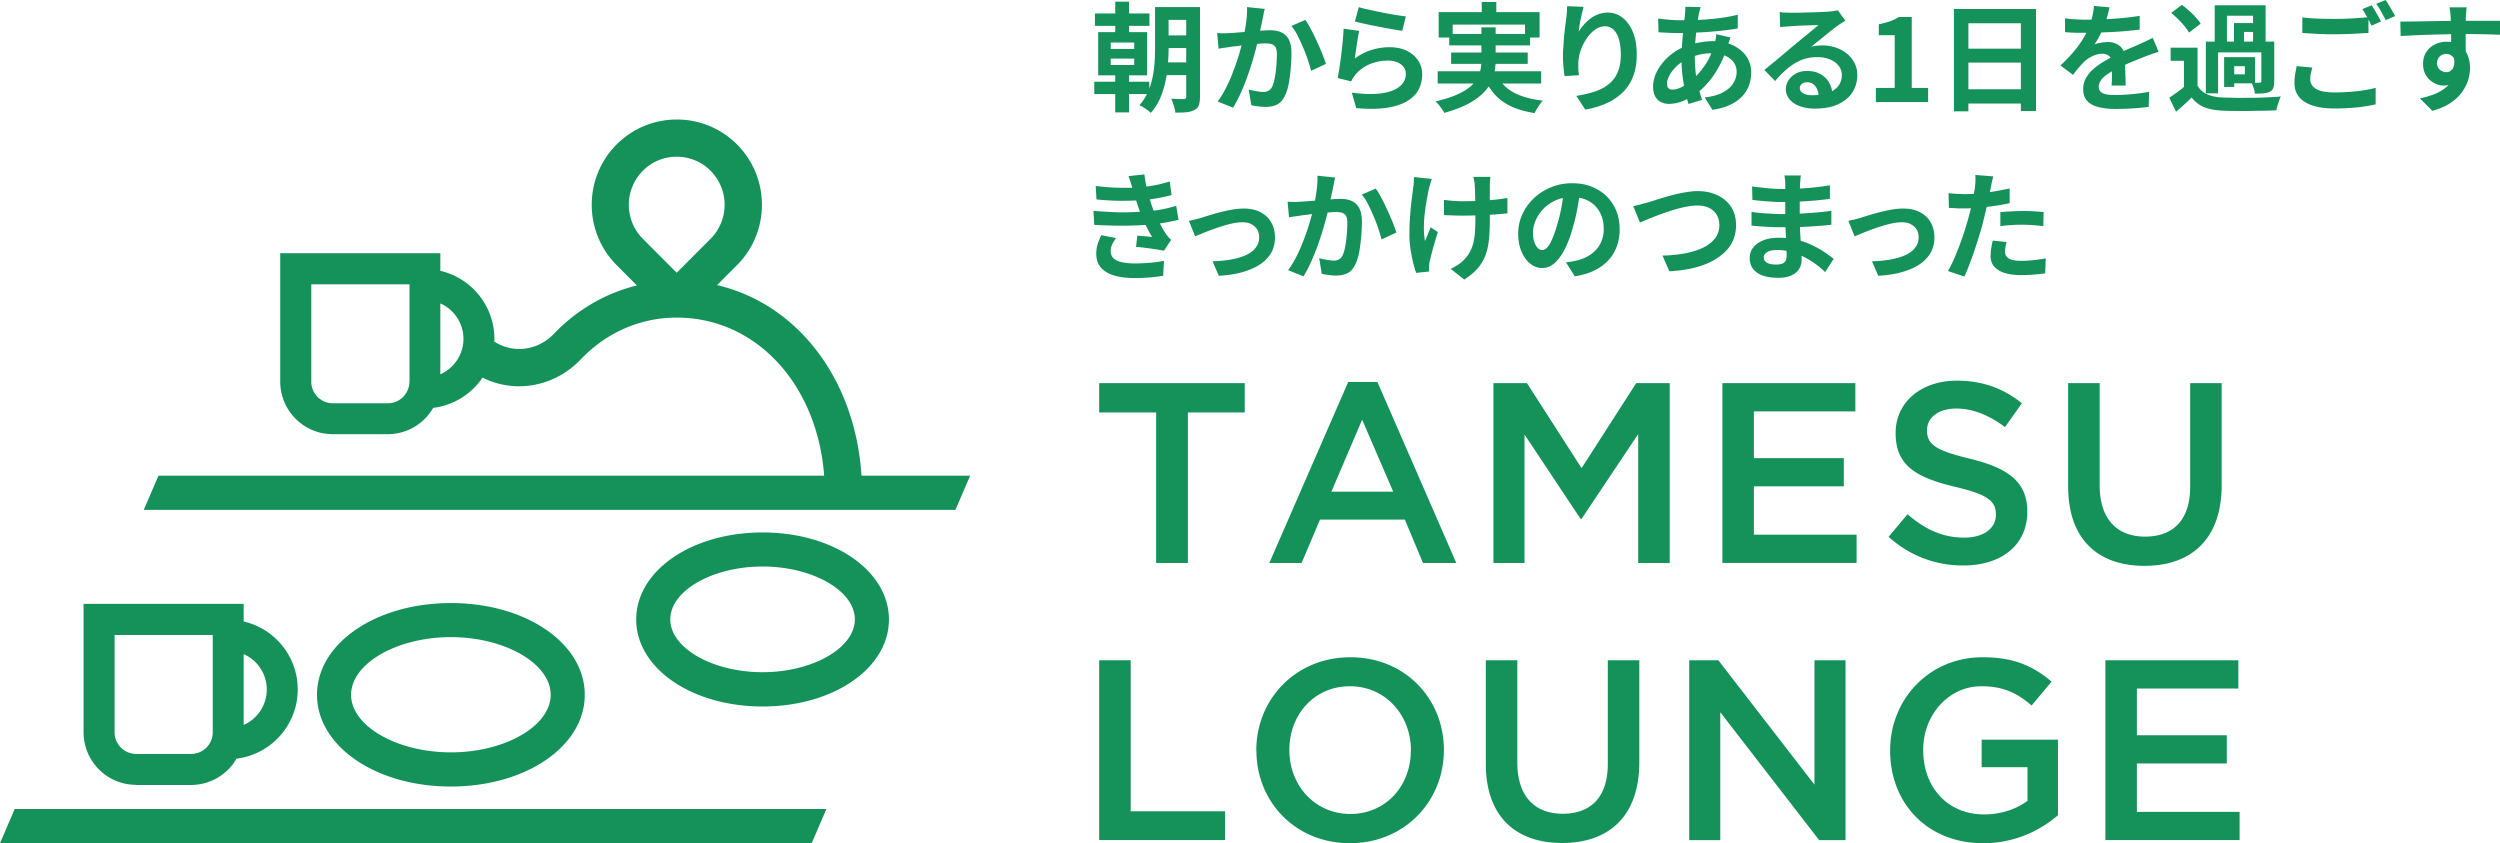 <svg xmlns="http://www.w3.org/2000/svg" width="338" height="114" fill="none"><g fill="#15915A" clip-path="url(#a)"><path d="M156.295 55.769h-7.686v-3.967h19.678v3.967h-7.686v20.353h-4.291V55.769zm25.972-4.134h3.956l10.673 24.487h-4.503l-2.456-5.868h-11.475l-2.487 5.868h-4.366l10.673-24.487zm6.094 14.835-4.199-9.728-4.154 9.728zm13.553-14.668h4.533l7.383 11.491 7.382-11.491h4.533v24.32h-4.26V58.687l-7.655 11.461h-.137l-7.58-11.4v17.374h-4.199zm30.953 0h17.98v3.815h-13.72v6.323h12.158v3.815h-12.158v6.536h13.886v3.815h-18.146v-24.32zm22.468 20.778 2.562-3.055c2.32 2.006 4.685 3.161 7.656 3.161 2.623 0 4.29-1.246 4.29-3.055v-.076c0-1.733-.97-2.675-5.472-3.724-5.17-1.246-8.08-2.781-8.08-7.25v-.06c0-4.166 3.471-7.054 8.277-7.054 3.532 0 6.336 1.08 8.792 3.056l-2.289 3.222c-2.183-1.642-4.366-2.508-6.579-2.508-2.486 0-3.957 1.292-3.957 2.888v.06c0 1.886 1.107 2.706 5.791 3.831 5.124 1.247 7.762 3.086 7.762 7.129v.06c0 4.546-3.563 7.251-8.656 7.251-3.714 0-7.201-1.277-10.112-3.891zm24.282-6.779v-14h4.26v13.833c0 4.514 2.319 6.916 6.14 6.916s6.094-2.265 6.094-6.749v-14h4.26v13.787c0 7.266-4.078 10.914-10.43 10.914s-10.324-3.648-10.324-10.701M148.609 89.27h4.26v20.413h12.75v3.892h-17.01v-24.32zm21.243 12.221v-.061c0-6.84 5.275-12.57 12.719-12.57s12.643 5.669 12.643 12.494v.076c0 6.84-5.261 12.57-12.704 12.57s-12.643-5.669-12.643-12.509zm20.905 0v-.061c0-4.727-3.426-8.649-8.247-8.649s-8.186 3.846-8.186 8.573v.076c0 4.727 3.426 8.618 8.247 8.618s8.171-3.83 8.171-8.542zm10.126 1.778v-14h4.26v13.833c0 4.514 2.319 6.916 6.139 6.916s6.095-2.265 6.095-6.749v-14h4.259v13.787c0 7.266-4.078 10.914-10.429 10.914-6.352 0-10.324-3.648-10.324-10.701m27.484-13.999h3.957l12.992 16.811V89.27h4.199v24.32h-3.563l-13.37-17.298v17.298h-4.2V89.27zm27.18 12.221v-.061c0-6.81 5.2-12.57 12.507-12.57 4.229 0 6.821 1.185 9.323 3.298l-2.699 3.222c-1.879-1.596-3.714-2.599-6.791-2.599-4.472 0-7.868 3.922-7.868 8.573v.076c0 5.001 3.29 8.679 8.247 8.679 2.289 0 4.366-.73 5.851-1.839v-4.545h-6.2v-3.724h10.324v10.214c-2.38 2.052-5.821 3.785-10.112 3.785-7.579 0-12.582-5.426-12.582-12.509m29.101-12.221h17.98v3.815h-13.72v6.323h12.158v3.815h-12.158v6.536h13.887v3.816h-18.147v-24.32zM103.101 71.987c-9.581 0-17.085 5.168-17.085 11.765S93.52 95.517 103.1 95.517s17.085-5.168 17.085-11.765-7.505-11.765-17.085-11.765m0 18.894c-6.762 0-12.477-3.268-12.477-7.144s5.715-7.144 12.477-7.144c6.761 0 12.476 3.268 12.476 7.144s-5.715 7.144-12.476 7.144m-24.04 3.055c0-6.961-7.943-12.403-18.1-12.403s-18.1 5.457-18.1 12.403 7.943 12.403 18.1 12.403 18.1-5.456 18.1-12.403m-31.592 0c0-4.225 6.185-7.797 13.492-7.797s13.492 3.572 13.492 7.797c0 4.226-6.185 7.783-13.492 7.783s-13.492-3.572-13.492-7.783m-29.076 12.191h7.443a7.08 7.08 0 0 0 6.14-3.557c4.654-.563 8.277-4.545 8.277-9.363 0-4.484-3.138-8.224-7.307-9.181v-2.387H11.297v17.359c0 3.921 3.183 7.113 7.095 7.113zm17.676-12.905a5.23 5.23 0 0 1-3.123 4.788v-9.576a5.23 5.23 0 0 1 3.123 4.788M15.48 85.85h13.28v13.163a2.915 2.915 0 0 1-2.91 2.918h-7.444a2.915 2.915 0 0 1-2.91-2.918V85.85zM0 114h109.741l1.986-4.621H1.986zm116.475-49.674c-.834-13.102-8.672-23.24-19.526-25.779l2.698-2.705c4.488-4.5 4.488-11.81 0-16.31a11.43 11.43 0 0 0-8.14-3.374c-3.078 0-5.958 1.2-8.141 3.374-4.487 4.5-4.487 11.81 0 16.31l2.744 2.75c-4.215 1.035-8.08 3.254-11.218 6.537-2.183 2.295-5.549 2.69-8.065 1.049 0-.122.015-.243.015-.365 0-4.484-3.138-8.239-7.307-9.196V34.23H37.887v17.358c0 3.922 3.183 7.114 7.094 7.114h7.444a7.08 7.08 0 0 0 6.14-3.557 9.42 9.42 0 0 0 6.67-4.09 11.1 11.1 0 0 0 4.927 1.171c3.032 0 6.064-1.23 8.353-3.633 3.471-3.648 8.08-5.654 12.976-5.654 10.749 0 19.011 9.044 19.935 21.371H21.423l-1.985 4.621h109.74l1.986-4.62h-14.689zM55.351 51.604a2.915 2.915 0 0 1-2.91 2.919h-7.444a2.915 2.915 0 0 1-2.911-2.919V38.441h13.28v13.163zm4.184-1.003v-9.576a5.23 5.23 0 0 1 3.123 4.788 5.23 5.23 0 0 1-3.123 4.788m27.378-27.512a6.4 6.4 0 0 1 4.578-1.9c1.729 0 3.366.669 4.579 1.9a6.517 6.517 0 0 1 0 9.196l-4.579 4.59-4.578-4.59a6.517 6.517 0 0 1 0-9.196m61.032-12.039h7.444v1.672h-7.444zm.091-9.226h7.368v1.672h-7.368zm.44 2.523h6.61v5.837h-6.61zm1.698 1.399v.866h3.168v-.866zm0 2.173v.867h3.168v-.867zm.606-7.691h1.865V4.97h-1.865zm0 8.786h1.865V15.2h-1.865zm5.382-8.056h1.834v5.517c0 .669-.03 1.399-.091 2.174a18 18 0 0 1-.333 2.356c-.167.79-.41 1.565-.728 2.295a7.3 7.3 0 0 1-1.258 1.96 3 3 0 0 0-.425-.364 8 8 0 0 0-.591-.395 3.6 3.6 0 0 0-.53-.274 6.6 6.6 0 0 0 1.152-1.778c.288-.639.485-1.307.636-1.991.137-.684.228-1.368.273-2.037s.061-1.323.061-1.93zm.925 7.478h4.184v1.718h-4.184zm.015-7.478h4.169V2.69h-4.169zm0 3.83h4.169V6.49h-4.169zm3.274-3.83h1.865v12.114c0 .471-.061.851-.152 1.14a1.18 1.18 0 0 1-.591.654 2.9 2.9 0 0 1-1.046.304c-.409.045-.925.06-1.546.06 0-.182-.046-.38-.106-.608a12 12 0 0 0-.213-.684 3.6 3.6 0 0 0-.242-.592l1.031.045h.682c.121 0 .197-.03.242-.076.046-.045.076-.121.076-.243zm4.163 3.511c.288.015.561.03.849.03.273 0 .561 0 .864-.03.258 0 .576-.03.94-.061.379-.03.773-.06 1.198-.091.424-.03.833-.061 1.258-.107q.636-.045 1.182-.09c.364-.016.652-.031.895-.031.561 0 1.061.09 1.485.273s.774.502 1.016.943c.243.44.379 1.049.379 1.824 0 .623-.03 1.307-.091 2.037s-.151 1.444-.273 2.112c-.121.67-.303 1.247-.545 1.703-.258.547-.607.942-1.047 1.155s-.955.32-1.561.32a8 8 0 0 1-.985-.077 11 11 0 0 1-.925-.152l-.349-2.113c.212.046.44.107.698.152.257.046.485.091.712.122q.34.045.546.046c.258 0 .5-.046.697-.152.197-.107.364-.274.5-.533.152-.304.273-.714.364-1.2.091-.487.167-1.019.213-1.581s.075-1.11.075-1.642c0-.425-.06-.744-.182-.942a.93.93 0 0 0-.515-.41c-.227-.076-.515-.107-.849-.107a10 10 0 0 0-.985.06c-.425.031-.864.077-1.334.123-.47.045-.91.09-1.319.152-.41.06-.728.09-.94.106q-.342.069-.864.137c-.364.045-.652.09-.895.137l-.197-2.174zm6.458-3.268a6 6 0 0 0-.152.669 22 22 0 0 1-.136.668c-.045.228-.091.502-.167.79-.06.29-.121.594-.182.882-.06.29-.121.578-.182.852-.106.456-.242.988-.394 1.596a40 40 0 0 1-.561 1.96c-.212.7-.454 1.399-.712 2.098-.258.7-.546 1.383-.849 2.052a15 15 0 0 1-.955 1.793l-2.077-.835c.379-.502.713-1.065 1.046-1.688.318-.623.622-1.261.879-1.93.258-.669.501-1.307.713-1.946a32 32 0 0 0 .53-1.793c.152-.547.258-1.034.349-1.414.152-.73.258-1.413.349-2.097s.121-1.308.106-1.9l2.365.243zm5.473 1.49c.257.334.515.775.788 1.291.273.517.531 1.064.803 1.642.258.578.501 1.125.713 1.657s.379.988.5 1.353l-2.016.942c-.106-.44-.258-.942-.44-1.49a21 21 0 0 0-.636-1.672 34 34 0 0 0-.758-1.626 6.2 6.2 0 0 0-.834-1.277l1.895-.82zm7.307 1.474c-.06.213-.106.486-.166.82-.061.335-.122.685-.167 1.05-.061.364-.106.714-.152 1.033-.045.334-.091.608-.121.836.728-.517 1.47-.912 2.274-1.155a8.2 8.2 0 0 1 2.425-.365c.94 0 1.729.167 2.396.517a3.8 3.8 0 0 1 1.501 1.337c.348.548.515 1.156.515 1.81q0 1.093-.455 2.005c-.303.624-.818 1.14-1.516 1.581-.697.441-1.622.745-2.759.928-1.137.182-2.532.197-4.184.06l-.606-2.097c1.591.213 2.925.243 4.017.09 1.091-.151 1.895-.455 2.456-.926.561-.456.834-1.034.834-1.703 0-.35-.106-.668-.304-.927-.197-.273-.485-.486-.848-.638a3.2 3.2 0 0 0-1.228-.228c-.895 0-1.729.167-2.502.486-.773.32-1.425.79-1.91 1.399a6 6 0 0 0-.349.47 3 3 0 0 0-.242.457l-1.834-.456c.06-.304.121-.67.197-1.095.06-.425.121-.866.197-1.352s.121-.973.182-1.46c.045-.486.106-.972.136-1.459.046-.471.076-.912.091-1.307l2.138.304zm-.091-3.207c.379.121.865.243 1.441.364.576.122 1.167.259 1.804.38a56 56 0 0 0 1.773.32c.561.09 1.016.152 1.365.197l-.485 1.946a51 51 0 0 1-1.153-.183c-.454-.076-.924-.167-1.44-.258-.5-.091-1-.198-1.485-.289-.486-.106-.94-.197-1.334-.289-.41-.09-.728-.182-.986-.243l.516-1.915zm16.6 2.736h1.926v4.438c0 .547-.061 1.11-.167 1.657a5.5 5.5 0 0 1-.607 1.611c-.288.517-.697 1.003-1.228 1.474-.53.472-1.197.897-2.001 1.308-.803.395-1.788.76-2.941 1.079a5 5 0 0 0-.303-.502c-.136-.182-.273-.38-.424-.562a3.6 3.6 0 0 0-.455-.486q1.66-.389 2.774-.867c.743-.32 1.349-.669 1.804-1.033a4.3 4.3 0 0 0 1.031-1.17c.227-.411.394-.822.47-1.247.091-.426.121-.852.121-1.292zm-5.912 5.943h13.992v1.657h-13.992zm.136-7.995h13.644v3.435h-1.971V3.329h-9.778v1.748h-1.895zm1.425 2.948h10.931v1.55h-10.931zm.258 2.508h10.354v1.536h-10.354zm4.139-6.824h1.97v2.538h-1.97zm1.94 9.697a5.44 5.44 0 0 0 2.274 2.478c1.046.593 2.395.973 4.048 1.155-.197.198-.394.471-.607.806-.212.334-.394.623-.515.881-1.213-.197-2.259-.486-3.138-.896s-1.622-.943-2.229-1.612a8.4 8.4 0 0 1-1.516-2.416l1.698-.365zM214.087.988c-.046.198-.106.426-.182.714-.076.29-.121.593-.197.897s-.122.623-.167.912c-.046.304-.076.563-.106.775.197-.319.424-.623.682-.927s.561-.577.894-.836a3.8 3.8 0 0 1 1.092-.593 3.5 3.5 0 0 1 1.258-.228q1.114 0 2.001.684t1.41 1.961c.349.851.516 1.87.516 3.04s-.167 2.113-.501 2.964a6 6 0 0 1-1.41 2.158 7.7 7.7 0 0 1-2.198 1.46c-.849.38-1.804.668-2.85.85l-1.212-1.854a17 17 0 0 0 2.425-.562c.743-.243 1.38-.562 1.91-.988a4 4 0 0 0 1.243-1.611c.288-.654.44-1.46.44-2.417 0-.82-.091-1.52-.258-2.082-.167-.563-.409-1.003-.743-1.307-.318-.304-.712-.441-1.152-.441-.47 0-.909.152-1.334.456-.424.304-.803.714-1.137 1.2a7 7 0 0 0-.803 1.612 5.6 5.6 0 0 0-.319 1.657v.73q0 .41.091.957l-1.955.121a25 25 0 0 1-.137-1.155 16 16 0 0 1-.075-1.505c0-.364-.001-.775.045-1.2l.091-1.308c.03-.44.091-.881.136-1.337.061-.441.106-.867.167-1.277q.069-.456.091-.912c.015-.304.03-.547.03-.76l2.183.091zm19.873 4.074c-.03.09-.076.228-.136.395s-.122.35-.182.532c-.061.182-.106.32-.137.426a14.4 14.4 0 0 1-1.121 2.63c-.44.79-.91 1.489-1.425 2.082-.516.592-1.016 1.079-1.516 1.443-.516.396-1.122.73-1.789 1.034a5 5 0 0 1-2.016.44c-.379 0-.743-.075-1.062-.242-.333-.152-.591-.41-.788-.76s-.288-.79-.288-1.323c0-.577.121-1.14.349-1.687s.561-1.08.97-1.58a7.2 7.2 0 0 1 1.455-1.338 6.6 6.6 0 0 1 1.789-.912 9 9 0 0 1 1.713-.456 9.5 9.5 0 0 1 1.834-.183c.986 0 1.865.183 2.653.548.774.364 1.395.85 1.835 1.49.439.622.667 1.367.667 2.203 0 .563-.091 1.11-.273 1.657a4.2 4.2 0 0 1-.879 1.49c-.41.455-.94.85-1.622 1.185-.668.335-1.486.563-2.472.715l-1.046-1.673c1.016-.121 1.85-.35 2.487-.699.636-.35 1.106-.76 1.394-1.246.288-.487.44-.988.44-1.52 0-.471-.121-.882-.379-1.262-.258-.364-.622-.668-1.122-.896s-1.106-.35-1.819-.35-1.364.076-1.94.243a8 8 0 0 0-1.425.517 5.4 5.4 0 0 0-1.41.973c-.41.395-.743.79-.971 1.216s-.348.82-.348 1.185c0 .259.06.456.182.578.121.122.303.197.561.197.379 0 .818-.121 1.319-.38.5-.243.985-.607 1.485-1.063a10.8 10.8 0 0 0 1.622-1.916c.516-.744.925-1.672 1.259-2.781q.045-.16.09-.41c.031-.168.061-.35.091-.517.031-.183.046-.32.061-.426l1.941.456zm-6.867-2.326c1.016 0 1.955-.015 2.835-.06a34 34 0 0 0 2.562-.229 23 23 0 0 0 2.456-.456v1.855c-.531.09-1.137.182-1.804.258a41 41 0 0 1-2.062.198c-.713.06-1.425.09-2.107.121a44 44 0 0 1-1.941.046c-.273 0-.591 0-.925-.015-.348 0-.682-.03-1.015-.046q-.501-.022-.864-.045l-.046-1.855q.273.023.773.091c.334.03.698.076 1.092.092.394.03.743.045 1.061.045zm2.835-1.778c-.046.152-.076.289-.122.44-.03.137-.075.274-.106.41-.091.503-.182 1.08-.273 1.719a38 38 0 0 0-.212 2.006c-.06.7-.076 1.383-.076 2.052 0 .836.046 1.596.122 2.295.075.7.197 1.338.364 1.93q.227.89.5 1.688l-1.835.562a24 24 0 0 1-.454-1.702c-.152-.654-.258-1.368-.364-2.128a20 20 0 0 1-.137-2.31c0-.533.016-1.065.061-1.612.03-.532.076-1.064.121-1.596a40 40 0 0 1 .152-1.52c.061-.486.106-.927.152-1.322 0-.152.015-.304.03-.487v-.47zm10.749.684c.227.03.454.06.712.06s.5.016.728.016h.758c.333 0 .727 0 1.152-.03.424 0 .864-.016 1.288-.031.425 0 .804-.03 1.153-.046.348-.015.606-.03.803-.045q.5-.045.773-.092c.182-.03.334-.06.425-.09l1.03 1.413c-.181.121-.363.228-.56.35a7 7 0 0 0-.561.38c-.213.151-.47.35-.758.577a83 83 0 0 0-.94.76c-.334.274-.652.532-.97.775-.319.259-.592.487-.849.684.257-.06.515-.106.758-.137.242-.03.5-.045.742-.045.91 0 1.713.182 2.426.532.712.35 1.289.82 1.698 1.429.424.608.621 1.292.621 2.067q0 1.254-.636 2.28c-.425.684-1.061 1.216-1.91 1.626s-1.926.608-3.214.608c-.728 0-1.395-.106-1.986-.319s-1.046-.517-1.395-.912a2.1 2.1 0 0 1-.515-1.383c0-.44.121-.836.364-1.216q.363-.57 1-.912c.425-.228.925-.35 1.486-.35.727 0 1.349.152 1.849.441s.895.684 1.168 1.17a3.46 3.46 0 0 1 .424 1.612l-1.865.258c0-.577-.151-1.049-.439-1.413s-.652-.533-1.122-.533c-.303 0-.531.077-.713.229s-.272.334-.272.531c0 .305.151.533.439.715.303.182.682.273 1.167.273.895 0 1.653-.106 2.259-.334.607-.228 1.061-.532 1.365-.942q.454-.615.454-1.46c0-.486-.151-.896-.439-1.261s-.682-.639-1.183-.851a4.5 4.5 0 0 0-1.682-.304q-.933 0-1.683.228c-.516.152-.986.38-1.44.653a9 9 0 0 0-1.319 1.019c-.425.395-.864.85-1.274 1.337l-1.455-1.505c.288-.228.606-.501.97-.79s.728-.593 1.107-.912.728-.623 1.061-.897c.334-.289.622-.517.849-.714q.34-.274.773-.638c.303-.244.607-.502.925-.76.318-.259.621-.517.91-.745.288-.244.53-.441.712-.608-.152 0-.364 0-.622.015-.257.015-.53.015-.833.03-.303 0-.607.015-.91.03-.303 0-.576.031-.849.046-.258.015-.47.03-.652.046-.212 0-.439.03-.667.046a7 7 0 0 0-.636.075l-.061-2.067zm12.94 12.16v-1.916h2.547V4.758h-2.153V3.283a11.5 11.5 0 0 0 1.531-.41c.424-.152.834-.35 1.198-.578h1.728v9.591h2.213v1.916h-7.079zm10.539-12.586h11.112v13.802h-2.046V3.146h-7.095v11.902h-1.956V1.216zm1.334 5.366h8.566v1.884h-8.566zm0 5.487h8.581v1.93h-8.581zm19.705-11.066c-.045.29-.136.654-.258 1.11-.121.456-.288.973-.515 1.55-.167.395-.364.806-.576 1.216-.212.426-.44.79-.667 1.125a2.7 2.7 0 0 1 .53-.167c.213-.046.44-.091.667-.107.228-.015.44-.045.607-.045.667 0 1.228.197 1.667.577s.667.958.667 1.703v.775c0 .304 0 .623.031.973 0 .334.015.669.03.988 0 .32.015.608.015.866h-1.91q.022-.273.046-.638c0-.243 0-.517.015-.79V8.618c0-.516-.137-.866-.41-1.064a1.5 1.5 0 0 0-.894-.288c-.44 0-.894.106-1.349.334a4 4 0 0 0-1.137.775c-.228.228-.47.502-.713.775-.242.29-.5.608-.773.973l-1.698-1.277a20 20 0 0 0 1.789-1.854c.5-.593.925-1.186 1.289-1.778.348-.578.636-1.17.864-1.764a9 9 0 0 0 .394-1.337c.106-.456.167-.897.182-1.307l2.107.182zm-5.988 1.475c.409.06.864.106 1.395.136.53.03 1 .046 1.394.046.698 0 1.471-.015 2.305-.046a48 48 0 0 0 2.531-.167 36 36 0 0 0 2.456-.304v1.855a49 49 0 0 1-3.82.334c-.682.03-1.319.06-1.94.076-.622.015-1.168.03-1.638.03h-.788c-.318 0-.637-.015-.97-.03a17 17 0 0 1-.94-.06v-1.87zm12.613 4.53c-.167.06-.364.12-.591.197-.228.076-.455.152-.683.243a7 7 0 0 0-.606.228c-.515.198-1.107.44-1.804.73-.697.288-1.425.623-2.168 1.003-.485.258-.879.501-1.213.745-.333.243-.576.486-.742.745a1.4 1.4 0 0 0-.258.82q0 .341.136.548a1.1 1.1 0 0 0 .425.35c.182.09.424.136.712.181.288.03.622.046 1.016.046.682 0 1.425-.045 2.244-.121a23 23 0 0 0 2.274-.32l-.061 2.052c-.334.046-.773.091-1.289.137s-1.061.076-1.622.106a57 57 0 0 1-1.607.03c-.833 0-1.576-.075-2.228-.242-.652-.152-1.183-.441-1.546-.821-.379-.395-.561-.927-.561-1.611 0-.547.121-1.05.379-1.505.257-.44.576-.851 1-1.216a9 9 0 0 1 1.365-.988c.5-.289.985-.563 1.455-.806.485-.258.925-.47 1.319-.653s.758-.35 1.107-.487c.348-.137.682-.289 1-.44.303-.137.606-.274.894-.41.289-.138.577-.275.88-.427l.788 1.855zm5.289 4.574c.303.532.743.928 1.304 1.17.561.244 1.243.396 2.047.426q.705.023 1.728.046c.682.015 1.379 0 2.122 0s1.455-.03 2.168-.06a32 32 0 0 0 1.895-.122q-.114.204-.227.547c-.076.228-.152.456-.228.699s-.121.44-.151.623a46 46 0 0 1-1.683.061c-.637 0-1.289.015-1.971.03-.682.016-1.334 0-1.971 0q-.954 0-1.682-.045c-.955-.046-1.774-.198-2.441-.456a4.1 4.1 0 0 1-1.713-1.323c-.303.32-.637.639-.986.943-.348.319-.712.638-1.121.988l-.91-1.9c.334-.228.697-.471 1.076-.745q.569-.41 1.092-.866h1.652zm0-5.122v5.882h-1.834V8.223h-1.804V6.445h3.623zm-3.562-4.727 1.455-1.08c.303.229.622.502.955.791.334.289.637.593.91.897s.5.577.667.851l-1.577 1.216a6 6 0 0 0-.606-.866 16 16 0 0 0-.864-.943 16 16 0 0 0-.925-.851zm4.684 3.891h8.611v1.46h-6.958v5.532h-1.653zm1.183-4.91h6.897v5.32h-1.698V2.128h-3.532v3.906h-1.652V.714zm1.288 7.008h1.365v4.028h-1.365zm.864 0h3.32v3.541h-3.32v-1.216h1.941V8.953h-1.941zm.47-4.606h3.275v1.2h-1.926v1.886h-1.349zm3.714 2.508h1.729v5.366c0 .364-.046.653-.122.881s-.242.395-.485.532c-.242.122-.53.183-.864.213s-.712.046-1.152.046a3.3 3.3 0 0 0-.167-.76 8 8 0 0 0-.273-.73c.228 0 .455.015.667.015h.425c.151 0 .227-.076.227-.213v-5.35zm6.871 3.511c-.075.274-.136.547-.197.821-.06.274-.076.532-.076.79 0 .517.258.943.774 1.262.515.32 1.349.486 2.486.486.727 0 1.425-.03 2.092-.076a23 23 0 0 0 1.895-.212 13 13 0 0 0 1.592-.335v2.235c-.44.106-.956.197-1.532.288-.576.092-1.197.152-1.864.198s-1.365.076-2.107.076c-1.228 0-2.229-.137-3.048-.41-.803-.274-1.409-.654-1.819-1.17-.409-.518-.606-1.126-.606-1.855 0-.456.03-.882.106-1.262.076-.395.136-.73.197-1.033zm-1.334-6.779c.591.076 1.243.122 1.971.152s1.516.046 2.35.046c.53 0 1.076 0 1.622-.03a27 27 0 0 0 1.607-.092c.515-.03.985-.076 1.379-.106v2.128c-.379.015-.818.045-1.349.076-.53.03-1.076.06-1.637.076-.576.015-1.107.03-1.622.03a36 36 0 0 1-2.305-.06 70 70 0 0 1-2.031-.122V2.326zm9.354-1.642c.136.198.288.426.439.684.152.274.304.532.455.806.152.258.273.502.379.7l-1.288.562c-.167-.335-.349-.715-.576-1.14-.228-.426-.455-.79-.667-1.095zM322.536 0c.136.198.288.44.439.7.167.273.319.531.47.79.152.258.273.486.379.684l-1.273.547c-.167-.335-.379-.7-.606-1.125a8 8 0 0 0-.683-1.08zm1.972 2.918c.47 0 1 0 1.592-.015.591 0 1.212-.015 1.864-.03s1.289-.015 1.91-.03c.622 0 1.213-.016 1.774-.031H338v1.885c-.515-.015-1.167-.046-1.986-.061s-1.819-.03-2.986-.03c-.728 0-1.456 0-2.199.03-.742.015-1.485.03-2.213.06-.728.016-1.44.046-2.122.077-.682.03-1.319.06-1.926.106l-.045-1.93zm8.611 4.728c0 .866-.107 1.596-.319 2.173-.212.578-.515 1.003-.925 1.307-.409.29-.924.441-1.546.441-.303 0-.606-.06-.925-.197a3 3 0 0 1-.894-.563 2.7 2.7 0 0 1-.667-.912c-.167-.365-.243-.79-.243-1.277 0-.608.137-1.124.425-1.565s.667-.79 1.152-1.034a3.5 3.5 0 0 1 1.592-.38c.697 0 1.288.152 1.758.471.47.32.834.73 1.061 1.262.228.532.364 1.14.364 1.809a5.8 5.8 0 0 1-.257 1.626c-.167.563-.455 1.11-.834 1.657-.379.532-.91 1.018-1.562 1.46-.652.44-1.47.79-2.44 1.063l-1.698-1.687c.682-.137 1.303-.32 1.895-.547a5.7 5.7 0 0 0 1.531-.851c.439-.335.788-.76 1.031-1.262s.379-1.094.379-1.809c0-.517-.122-.897-.379-1.155a1.2 1.2 0 0 0-.895-.38q-.296 0-.591.137a1.03 1.03 0 0 0-.455.425 1.3 1.3 0 0 0-.182.7c0 .364.122.653.379.866.243.213.531.334.849.334.258 0 .485-.076.682-.243s.334-.425.395-.79c.06-.365 0-.867-.167-1.505l1.486.395zm.379-6.704c0 .092-.031.228-.046.41l-.045.563c-.016.183-.016.32-.031.41 0 .213-.015.502-.015.852v2.508c0 .44 0 .851.015 1.246v.973l-1.986-.669V4.15c0-.396 0-.745-.03-1.064s-.015-.563-.03-.715a11 11 0 0 0-.076-.866c-.03-.243-.061-.426-.076-.517h2.304zM147.82 28.5c.971.091 1.895.137 2.775.182.879.046 1.713.03 2.486 0s1.485-.076 2.122-.121a18 18 0 0 0 2.213-.32 22 22 0 0 0 1.607-.41l.319 1.885c-.47.122-1.001.228-1.577.334a28 28 0 0 1-1.834.274c-.682.06-1.456.122-2.335.152s-1.789.046-2.759.03a61 61 0 0 1-2.895-.106l-.107-1.885zm.288-3.36c1.168.138 2.244.229 3.229.244.986.03 1.895 0 2.729-.06a19 19 0 0 0 2.107-.29 14.4 14.4 0 0 0 1.971-.501l.258 1.839a19 19 0 0 1-1.865.41 22 22 0 0 1-2.046.274q-1.228.09-2.82.091c-1.061 0-2.213-.06-3.426-.182l-.106-1.84zm2.775 7.054c-.198.258-.349.547-.501.82a2.16 2.16 0 0 0-.212.943c0 .577.273 1.003.819 1.261.545.259 1.349.396 2.395.396q1.137 0 2.137-.092a19 19 0 0 0 1.85-.258l-.106 2.022a23 23 0 0 1-3.866.304c-1.061 0-1.971-.107-2.744-.335s-1.364-.577-1.789-1.049c-.424-.47-.636-1.094-.652-1.839 0-.517.061-.973.198-1.383.136-.41.303-.806.485-1.186l1.97.38zm2.258-6.597c-.075-.304-.166-.593-.257-.882a13 13 0 0 0-.319-.897l2.153-.243c.061.502.152.988.243 1.475.106.486.212.942.348 1.398.137.44.258.882.394 1.292q.182.547.501 1.231c.212.456.439.927.682 1.383.242.456.485.882.727 1.247.107.152.213.289.334.425.106.137.243.259.394.396l-.97 1.474c-.303-.06-.667-.122-1.107-.198q-.659-.09-1.364-.182c-.47-.06-.91-.106-1.304-.137l.167-1.52c.333.03.682.061 1.076.091s.698.061.925.092a20 20 0 0 1-1.092-2.098 22 22 0 0 1-.758-1.9c-.121-.365-.227-.7-.318-.973a13 13 0 0 1-.227-.76c-.076-.243-.137-.486-.212-.745zm7.639 4.256c.243-.061.531-.122.849-.198.319-.076.607-.152.849-.228.258-.091.622-.197 1.061-.334.44-.137.94-.274 1.471-.41.53-.137 1.076-.259 1.622-.35a9.4 9.4 0 0 1 1.546-.137c.834 0 1.577.152 2.198.471.637.32 1.122.76 1.471 1.353s.53 1.277.53 2.098c0 .73-.151 1.383-.469 1.976-.319.592-.789 1.11-1.425 1.565-.637.456-1.426.806-2.381 1.095s-2.061.456-3.32.532l-.848-1.961a16 16 0 0 0 2.516-.243q1.16-.206 2.001-.593.864-.388 1.319-1.003c.318-.41.47-.867.47-1.399 0-.41-.091-.76-.273-1.064s-.455-.532-.788-.714c-.334-.183-.743-.259-1.213-.259a6.3 6.3 0 0 0-1.243.137q-.683.137-1.41.365a23 23 0 0 0-1.425.486c-.47.168-.91.335-1.304.502s-.743.304-1 .41l-.834-2.067zm13.282-2.584c.289.015.561.03.849.03.273 0 .561 0 .865-.03.257 0 .576-.03.939-.061.379-.03.774-.06 1.198-.091.425-.03.834-.061 1.258-.107q.637-.045 1.183-.09c.364-.016.652-.031.894-.031.561 0 1.061.091 1.486.273.424.183.773.502 1.016.943.242.44.379 1.049.379 1.824a25 25 0 0 1-.364 4.15c-.122.668-.304 1.246-.546 1.702-.258.547-.606.942-1.046 1.155s-.955.32-1.562.32c-.303 0-.636-.031-.985-.077a11 11 0 0 1-.925-.152l-.348-2.113c.212.046.439.107.697.152.258.046.485.092.713.122q.34.045.545.046c.258 0 .501-.046.698-.152a1.23 1.23 0 0 0 .5-.532c.152-.304.273-.715.364-1.201s.166-1.019.212-1.581.076-1.11.076-1.642c0-.425-.061-.744-.182-.942a.93.93 0 0 0-.516-.41c-.227-.076-.515-.107-.849-.107-.227 0-.56.015-.985.061-.424.03-.864.076-1.334.122-.47.045-.91.09-1.319.152-.409.06-.728.09-.94.106a13 13 0 0 1-.864.137 15 15 0 0 0-.894.137l-.197-2.174zM180.521 24a6 6 0 0 0-.152.669 25 25 0 0 1-.137.668c-.045.228-.09.502-.166.79-.061.29-.122.594-.182.882-.061.29-.121.578-.182.852-.106.456-.243.988-.394 1.596a43 43 0 0 1-.561 1.96 37 37 0 0 1-.713 2.098 30 30 0 0 1-.849 2.052 15 15 0 0 1-.955 1.794l-2.077-.836c.379-.502.713-1.064 1.046-1.688.319-.623.622-1.261.88-1.93.257-.669.5-1.307.712-1.946a32 32 0 0 0 .531-1.793c.151-.547.258-1.034.348-1.414.152-.73.258-1.413.349-2.097s.121-1.308.106-1.9l2.365.243zm5.472 1.49c.258.334.516.775.788 1.291.273.517.531 1.064.804 1.642.258.578.5 1.125.712 1.657.213.532.379.988.501 1.353l-2.017.942c-.106-.44-.257-.942-.439-1.49a21 21 0 0 0-.637-1.672c-.242-.562-.5-1.11-.758-1.626a6.2 6.2 0 0 0-.834-1.277l1.895-.82zm7.594-1.307c-.061.198-.137.41-.213.67a13 13 0 0 0-.182.637c-.09.441-.197.958-.303 1.566a34 34 0 0 0-.273 1.9 17 17 0 0 0-.106 1.946c0 .638.061 1.2.152 1.687.106-.243.227-.532.364-.882s.273-.669.394-.973l.985.639c-.151.456-.288.927-.439 1.413-.137.487-.273.943-.379 1.368s-.197.806-.273 1.11a3 3 0 0 0-.076.41c-.015.153-.03.274-.03.38v.304c0 .122 0 .244.03.35l-1.774.183c-.121-.32-.242-.76-.394-1.323a23 23 0 0 1-.364-1.854 13 13 0 0 1-.151-2.007c0-.866.03-1.717.091-2.523.06-.806.136-1.55.212-2.204.091-.669.151-1.216.212-1.642.046-.228.061-.456.076-.714 0-.243.015-.471.03-.684l2.35.243zm1.637 2.843.773.09c.258.031.531.047.803.062.273.015.546.03.819.03.697 0 1.41-.015 2.168-.045s1.486-.076 2.183-.152a31 31 0 0 0 1.834-.244v2.083c-.515.045-1.106.106-1.789.152-.682.045-1.394.09-2.137.106-.743.03-1.486.046-2.198.046-.228 0-.485 0-.758-.015-.288 0-.576-.016-.864-.03-.288 0-.561-.016-.834-.031zm6.276-3.116-.046.532c-.015.182-.015.364-.03.547v4.697a27 27 0 0 1-.106 2.584c-.076.775-.212 1.474-.44 2.128a6 6 0 0 1-1.03 1.808c-.455.548-1.092 1.08-1.88 1.596l-1.835-1.459c.304-.121.622-.304.986-.547a4.3 4.3 0 0 0 .864-.73c.303-.319.561-.653.743-1.003s.348-.745.455-1.17q.158-.639.227-1.414c.03-.517.061-1.124.061-1.808v-1.08c0-.44 0-.881-.016-1.353-.015-.47-.015-.896-.03-1.307 0-.395-.03-.699-.045-.912 0-.197-.031-.41-.076-.608-.046-.197-.076-.364-.106-.501zm12.156 1.763a52 52 0 0 1-.409 2.584q-.25 1.368-.682 2.781c-.303 1.08-.667 2.007-1.077 2.782s-.864 1.368-1.364 1.794-1.031.623-1.622.623-1.122-.198-1.622-.593-.879-.942-1.183-1.657c-.288-.7-.439-1.505-.439-2.386s.182-1.794.561-2.615a7.1 7.1 0 0 1 1.546-2.173 7.46 7.46 0 0 1 5.185-2.037c1.015 0 1.879.152 2.668.471.788.32 1.47.76 2.031 1.323a5.9 5.9 0 0 1 1.289 1.976c.303.76.439 1.565.439 2.447 0 1.11-.227 2.113-.682 2.994s-1.137 1.611-2.031 2.189-2.016.973-3.351 1.185l-1.197-1.9c.303-.03.576-.075.818-.106a37 37 0 0 0 .667-.137 6 6 0 0 0 1.425-.547c.44-.243.819-.532 1.153-.897.333-.35.591-.775.773-1.246a4.4 4.4 0 0 0 .273-1.58c0-.624-.091-1.202-.288-1.718a4 4 0 0 0-.849-1.369 3.75 3.75 0 0 0-1.35-.896c-.53-.213-1.137-.304-1.834-.304-.849 0-1.592.152-2.243.456a5.3 5.3 0 0 0-1.638 1.17c-.439.486-.788.988-1.015 1.55-.228.548-.349 1.08-.349 1.581 0 .532.061.973.197 1.338s.288.623.47.79a.8.8 0 0 0 .591.259c.212 0 .44-.122.667-.35.212-.228.44-.578.637-1.049q.318-.706.637-1.778c.242-.76.454-1.58.621-2.462a26 26 0 0 0 .364-2.554l2.168.06zm7.172 2.189c.303-.061.621-.122.985-.228s.682-.183.97-.259c.303-.09.728-.228 1.243-.395a71 71 0 0 1 1.744-.517 26 26 0 0 1 1.955-.44 10.3 10.3 0 0 1 1.85-.183c.97 0 1.834.183 2.607.547s1.395.882 1.85 1.566q.682 1.026.682 2.508c0 .73-.137 1.398-.394 2.006a4.8 4.8 0 0 1-1.168 1.657 7.7 7.7 0 0 1-1.864 1.277q-1.092.547-2.502.866-1.409.32-3.092.41l-.925-2.127a18.5 18.5 0 0 0 3.017-.29c.925-.181 1.743-.425 2.441-.76.697-.334 1.243-.76 1.637-1.26.394-.518.591-1.11.591-1.81 0-.501-.106-.942-.333-1.352a2.4 2.4 0 0 0-1.001-.943c-.44-.228-.985-.35-1.622-.35-.47 0-.985.061-1.546.168a16 16 0 0 0-1.729.44c-.591.183-1.167.38-1.728.578a70 70 0 0 0-1.561.608c-.485.198-.879.38-1.213.517l-.91-2.234zm22.647-4.165c-.015.152-.045.334-.06.532 0 .197-.031.395-.046.593 0 .212-.015.501-.03.85 0 .35-.015.746-.015 1.171v2.402c0 .44 0 .942.03 1.49.015.547.046 1.094.091 1.656.03.563.061 1.08.091 1.566s.045.881.045 1.2c0 .441-.121.852-.348 1.217q-.341.546-1.046.866c-.455.213-1.046.32-1.744.32-1.273 0-2.243-.229-2.895-.7s-.986-1.125-.986-1.96c0-.548.152-1.02.47-1.43.319-.41.758-.73 1.35-.972.591-.244 1.288-.35 2.107-.35.864 0 1.683.091 2.441.274a10 10 0 0 1 2.076.73c.622.303 1.183.607 1.668.942s.894.623 1.243.896l-1.152 1.794a13 13 0 0 0-1.273-1.064q-.705-.525-1.547-.958a10 10 0 0 0-1.773-.699 7 7 0 0 0-1.971-.258c-.546 0-.986.091-1.289.289s-.455.425-.455.699c0 .197.061.38.198.532.136.152.318.258.56.334s.546.107.925.107c.288 0 .531-.03.743-.092a.88.88 0 0 0 .485-.35c.121-.166.182-.41.182-.714 0-.228 0-.562-.03-1.003-.015-.44-.031-.912-.061-1.444-.015-.532-.045-1.049-.061-1.55-.015-.517-.03-.958-.03-1.353v-4.438c0-.152 0-.335-.03-.548-.031-.212-.046-.395-.076-.547h2.153zm-6.685 4.94c.258.045.561.091.909.121a13 13 0 0 0 1.077.092c.364.015.712.045 1.046.06.333.016.606.03.818.03.986 0 1.88-.014 2.684-.06a80 80 0 0 0 2.258-.152 37 37 0 0 0 2.017-.228v1.885c-.576.06-1.107.121-1.622.152-.516.045-1.046.076-1.577.106s-1.107.061-1.728.061c-.622 0-1.304.015-2.077.015-.303 0-.697 0-1.152-.03-.455-.015-.925-.046-1.395-.076s-.894-.076-1.243-.107v-1.884zm.076-3.435c.288.045.606.09.955.121.348.03.712.076 1.076.122.364.03.713.06 1.046.076.334.015.622.03.864.03 1.077 0 2.168-.03 3.244-.106a34 34 0 0 0 3.351-.395v1.839c-.561.076-1.183.137-1.895.213-.713.06-1.471.121-2.274.152-.804.03-1.607.06-2.411.06-.333 0-.727 0-1.212-.045a43 43 0 0 1-1.441-.107 35 35 0 0 1-1.243-.136l-.045-1.824zm13.071 4.651c.242-.061.53-.122.848-.198.319-.076.607-.152.849-.228.258-.091.622-.197 1.062-.334a31 31 0 0 1 1.47-.41 19 19 0 0 1 1.622-.35 9.4 9.4 0 0 1 1.546-.137c.834 0 1.577.152 2.199.471.636.32 1.121.76 1.47 1.353s.531 1.277.531 2.098c0 .73-.152 1.383-.47 1.976-.319.592-.789 1.11-1.425 1.565-.637.456-1.425.806-2.38 1.095s-2.062.456-3.32.532l-.849-1.961a16 16 0 0 0 2.516-.243q1.16-.206 2.001-.593.864-.388 1.319-1.003c.319-.41.47-.867.47-1.399 0-.41-.091-.76-.273-1.064s-.454-.532-.788-.714c-.333-.183-.743-.259-1.213-.259a6.3 6.3 0 0 0-1.243.137q-.683.137-1.41.365a23 23 0 0 0-1.425.486c-.47.168-.909.335-1.303.502-.395.167-.743.304-1.001.41l-.834-2.067zm19.555-5.989c-.061.213-.122.471-.197.775-.061.304-.106.547-.137.715l-.273 1.322a56 56 0 0 1-.364 1.657 64 64 0 0 1-.409 1.672c-.136.562-.303 1.17-.515 1.824a61 61 0 0 1-.637 1.99 40 40 0 0 1-.697 1.931 23 23 0 0 1-.682 1.642l-2.214-.745c.228-.41.485-.897.743-1.474q.386-.867.773-1.87a64 64 0 0 0 .698-1.991c.212-.654.394-1.277.545-1.84.106-.364.212-.76.303-1.155s.182-.775.258-1.155.137-.714.197-1.049c.061-.319.106-.607.137-.85.03-.305.06-.594.06-.898 0-.303 0-.531-.015-.714l2.441.198zm-4.048 2.386c.652 0 1.319-.03 2.016-.09a26 26 0 0 0 2.123-.274c.712-.122 1.41-.259 2.122-.41v1.99c-.652.152-1.364.274-2.107.38-.743.107-1.471.183-2.198.244-.728.06-1.38.09-1.986.09-.379 0-.728 0-1.031-.03l-.895-.045-.045-1.992a19 19 0 0 0 2.001.122zm5.852 6.46c-.061.228-.122.456-.152.7a3.5 3.5 0 0 0-.061.638c0 .167.031.334.107.471.075.137.197.274.348.395.152.107.379.198.667.259.288.06.637.09 1.061.09q.819 0 1.638-.09a24 24 0 0 0 1.682-.244l-.075 2.037c-.44.046-.94.107-1.486.152a21 21 0 0 1-1.774.076c-1.334 0-2.365-.228-3.062-.669-.697-.44-1.061-1.063-1.061-1.87q0-.546.091-1.093c.06-.365.121-.715.197-1.034l1.895.197zm-.864-4.028c.439-.045.939-.076 1.485-.106s1.061-.046 1.577-.046c.455 0 .925 0 1.395.03.469.031.939.062 1.409.107l-.045 1.915c-.394-.06-.819-.09-1.304-.137-.47-.03-.955-.06-1.44-.06-.546 0-1.061 0-1.561.045q-.751.045-1.501.137v-1.885z"/></g><defs><clipPath id="a"><path fill="#fff" d="M0 0h338v114H0z"/></clipPath></defs></svg>